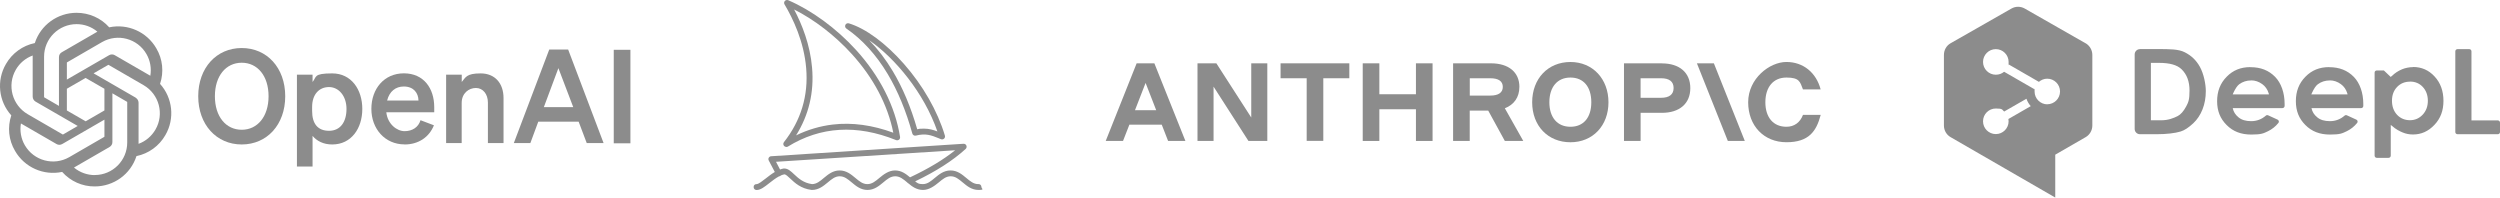 <?xml version="1.0" encoding="UTF-8"?>
<svg xmlns="http://www.w3.org/2000/svg" id="Ebene_1" version="1.1" viewBox="0 0 1366 107.941">
  <g>
    <path id="path4193" d="M1169.288,26.851c-1.618,0-2.905,1.287-2.905,2.905v40.674c0,1.618,1.287,2.905,2.905,2.905h9.194c5.222,0,9.966-.552,12.982-1.471,2.17-.662,4.376-2.133,6.951-4.523,2.133-2.023,3.861-4.56,5.038-7.576,1.214-3.089,1.802-6.362,1.802-10.003s-1.066-9.378-3.273-13.313c-1.986-3.53-4.597-6.068-8.274-7.907-3.347-1.728-8.348-1.728-14.673-1.728h-9.745v.037ZM1342.758,26.851c-.625,0-1.177.515-1.177,1.177v44.131c0,.625.515,1.177,1.177,1.177h22.065c.625,0,1.177-.515,1.177-1.177v-5.185c0-.625-.515-1.177-1.177-1.177h-14.416V28.028c0-.625-.515-1.177-1.177-1.177,0,0-6.472,0-6.472,0ZM1175.209,34.353h4.45c5.921,0,9.966,1.14,12.393,3.53,2.868,2.832,4.303,6.62,4.303,11.621s-.625,6.399-1.802,8.605c-1.397,2.648-3.016,4.45-4.634,5.296-2.28,1.14-5.112,2.317-9.084,2.317h-5.59v-31.406h-.074l.037.037ZM1229.563,36.67c-5.222,0-9.488,1.728-12.945,5.296-3.494,3.567-5.185,7.943-5.185,13.313s1.692,9.525,5.185,13.019c3.494,3.53,7.87,5.222,13.46,5.222s6.656-.625,9.194-1.839c2.133-1.03,4.045-2.538,5.627-4.487.257-.257.331-.625.257-.993s-.331-.625-.625-.809l-5.222-2.39c-.441-.184-.919-.11-1.25.184-2.317,2.023-5.038,3.016-7.98,3.016s-5.222-.662-6.914-2.059c-1.802-1.471-2.758-3.016-3.199-5.075h27.177c.625,0,1.14-.515,1.177-1.14v-1.14c0-6.031-1.876-11.4-5.185-14.784-3.494-3.567-7.907-5.296-13.46-5.296h-.074l-.037-.037ZM1272.59,36.67c-5.222,0-9.488,1.728-12.945,5.296-3.494,3.567-5.185,7.943-5.185,13.313s1.692,9.525,5.185,13.019c3.494,3.53,7.87,5.222,13.46,5.222s6.656-.625,9.194-1.839c2.133-1.03,4.045-2.538,5.627-4.487.257-.257.331-.662.257-.993-.074-.368-.294-.662-.625-.809l-5.222-2.39c-.441-.184-.919-.11-1.25.184-2.317,2.023-5.038,3.016-7.98,3.016s-5.222-.662-6.914-2.059c-1.802-1.471-2.758-3.016-3.199-5.075h27.177c.625,0,1.14-.515,1.14-1.14v-1.14c0-6.031-1.876-11.4-5.185-14.784-3.494-3.567-7.907-5.296-13.46-5.296h0l-.074-.037ZM1318.56,36.67c-2.133,0-4.266.441-6.068,1.177-2.096.883-4.009,2.133-5.406,3.53l-.809.662-3.714-3.53h-3.935c-.625,0-1.14.515-1.14,1.14v45.418c0,.625.515,1.177,1.177,1.177h6.472c.625,0,1.177-.515,1.177-1.177v-16.806l.809.625c1.802,1.655,4.045,2.832,5.7,3.494,1.728.736,3.604,1.103,5.627,1.103,4.56,0,8.385-1.728,11.731-5.259,3.347-3.53,4.928-7.796,4.928-13.129s-1.618-9.856-4.854-13.313c-3.163-3.457-7.134-5.185-11.731-5.185h0l.037.074ZM1230.041,43.915c2.133,0,4.192.699,6.068,2.059,1.655,1.177,2.868,2.942,3.494,5.001l.147.588h-19.785l.221-.552c1.177-2.574,2.28-4.192,3.31-4.965,1.876-1.397,4.082-2.096,6.583-2.096h0l-.037-.037ZM1272.995,43.915c2.133,0,4.192.699,6.068,2.059,1.655,1.177,2.868,2.942,3.494,5.001l.147.588h-19.785l.221-.552c1.177-2.574,2.243-4.192,3.31-4.965,1.876-1.397,4.082-2.096,6.583-2.096h0l-.037-.037ZM1316.868,44.576c2.795,0,5.149.993,6.951,2.942s2.758,4.487,2.758,7.539-.956,5.627-2.832,7.613c-1.876,1.986-4.192,3.016-6.951,3.016s-5.185-.993-7.024-2.942c-1.839-1.986-2.795-4.56-2.795-7.686s.956-5.627,2.795-7.539,4.192-2.905,7.024-2.905h0l.074-.037Z" fill="#8c8c8c"></path>
    <path id="path4213" d="M1118.685,57.007c-3.861,0-6.987-3.126-6.987-6.987s0-.809.074-1.177l-16.733-9.635c-1.214,1.03-2.795,1.618-4.523,1.618-3.861,0-6.987-3.126-6.987-6.987s3.126-6.987,6.987-6.987,6.987,3.126,6.987,6.987-.074.883-.11,1.287l16.659,9.598c1.25-1.066,2.832-1.728,4.56-1.728,3.861,0,6.987,3.126,6.987,6.987s-3.126,6.987-6.987,6.987M1097.502,66.274c0,3.861-3.126,6.987-6.987,6.987s-6.987-3.126-6.987-6.987,3.126-6.987,6.987-6.987,3.347.625,4.56,1.655l12.173-6.987c.515,1.508,1.324,2.868,2.354,4.045l-12.209,7.024c.074.405.11.809.11,1.25M1139.5,23.614l-33.171-18.939c-2.28-1.287-5.038-1.287-7.282,0l-33.208,18.939c-2.317,1.287-3.678,3.751-3.678,6.399v38.577c0,2.648,1.397,5.075,3.678,6.362l57.149,32.988v-23.426l16.586-9.562c2.28-1.287,3.678-3.751,3.678-6.362V30.013c0-2.648-1.434-5.075-3.678-6.399" fill="#8c8c8c"></path>
  </g>
  <g>
    <path d="M699.749,42.756h14.221v34.214h9.084v-34.214h14.221v-8.155h-37.572v8.155h.046Z" fill="#8c8c8c"></path>
    <path d="M683.733,64.281l-19.111-29.68h-10.306v42.416h8.774v-29.68l19.065,29.68h10.306v-42.416h-8.774v29.68h.046Z" fill="#8c8c8c"></path>
    <path d="M773.671,51.499h-19.993v-16.898h-9.084v42.416h9.084v-17.316h19.993v17.316h9.084v-42.416h-9.084v16.898Z" fill="#8c8c8c"></path>
    <path d="M621.061,34.601l-16.898,42.416h9.455l3.466-8.882h17.703l3.466,8.882h9.455l-16.96-42.416h-9.687ZM620.148,60.227l5.803-14.917,5.803,14.917h-11.606Z" fill="#8c8c8c"></path>
    <path d="M858.084,33.874c-12.24,0-20.906,9.084-20.906,22.005s8.666,21.85,20.906,21.85,20.782-9.084,20.782-21.85-8.619-22.005-20.782-22.005ZM858.084,69.264c-7.134,0-11.513-5.076-11.513-13.385s4.348-13.509,11.513-13.509,11.405,5.076,11.405,13.509-4.317,13.385-11.405,13.385Z" fill="#8c8c8c"></path>
    <path d="M985.145,62.78c-1.563,4.116-4.735,6.484-9.037,6.484-7.134,0-11.513-5.076-11.513-13.385s4.348-13.509,11.513-13.509,7.443,2.368,9.037,6.484h9.656c-2.399-9.114-9.455-14.995-18.693-14.995s-20.906,9.084-20.906,22.005,8.666,21.85,20.906,21.85,16.357-5.958,18.724-14.948h-9.687v.015Z" fill="#8c8c8c"></path>
    <path d="M927.193,34.601l16.898,42.416h9.269l-16.898-42.416h-9.269Z" fill="#8c8c8c"></path>
    <path d="M908.051,34.601h-20.705v42.416h9.084v-15.366h11.637c9.656,0,15.521-5.076,15.521-13.509s-5.88-13.509-15.521-13.509v-.031h-.015ZM907.633,53.433h-11.219v-10.677h11.219c4.503,0,6.824,1.826,6.824,5.339s-2.368,5.339-6.824,5.339Z" fill="#8c8c8c"></path>
    <path d="M830.199,47.491c0-8.016-5.88-12.89-15.521-12.89h-20.705v42.416h9.084v-16.589h10.105l9.084,16.589h10.074l-10.074-17.858c5.029-1.95,7.938-6.02,7.938-11.637l.031-.031h-.015ZM803.088,42.756h11.219c4.503,0,6.824,1.64,6.824,4.735s-2.368,4.735-6.824,4.735h-11.219v-9.47Z" fill="#8c8c8c"></path>
  </g>
  <g>
    <path d="M108.312,52.589c0,15.5,9.976,26.346,23.769,26.346s23.769-10.813,23.769-26.346-9.976-26.346-23.769-26.346-23.769,10.813-23.769,26.346h0ZM146.744,52.589c0,11.081-6.059,18.312-14.663,18.312s-14.663-7.164-14.663-18.312,6.059-18.312,14.663-18.312,14.663,7.164,14.663,18.312Z" fill="#8c8c8c"></path>
    <path d="M181.526,78.935c10.478,0,16.437-8.838,16.437-19.417s-5.992-19.417-16.437-19.417-8.403,1.942-10.746,4.687v-3.984h-8.537v50.182h8.537v-16.738c2.343,2.779,5.892,4.687,10.746,4.687h0ZM170.546,58.447c0-7.064,3.984-10.88,9.24-10.88s9.541,4.821,9.541,11.951-3.348,11.951-9.541,11.951-9.24-3.917-9.24-10.813v-2.209h0Z" fill="#8c8c8c"></path>
    <path d="M221.096,78.935c7.465,0,13.391-3.917,16.002-10.478l-7.331-2.779c-1.138,3.85-4.486,5.992-8.704,5.992s-9.307-3.917-9.976-10.311h26.179v-2.846c0-10.244-5.758-18.446-16.571-18.446s-17.776,8.47-17.776,19.417,7.465,19.417,18.144,19.417h0l.033.033ZM220.627,47.266c5.39,0,7.967,3.549,8.034,7.666h-17.14c1.272-5.055,4.687-7.666,9.106-7.666h0Z" fill="#8c8c8c"></path>
    <path d="M243.726,78.165h8.537v-21.927c0-5.323,3.917-8.168,7.767-8.168s6.561,3.348,6.561,7.967v22.128h8.537v-24.605c0-8.034-4.687-13.458-12.52-13.458s-8.168,2.209-10.311,4.687v-3.984h-8.537v37.36h-.033Z" fill="#8c8c8c"></path>
    <path d="M300.101,27.08l-19.35,51.086h9.039l4.319-11.683h22.061l4.419,11.683h9.206l-19.35-51.086h-10.344ZM305.089,37.19l8.135,21.358h-16.069l7.967-21.358h-.033Z" fill="#8c8c8c"></path>
    <path d="M344.458,27.213h-9.106v51.086h9.106V27.213Z" fill="#8c8c8c"></path>
    <path d="M87.456,45.827c2.176-6.461,1.439-13.558-2.042-19.417-5.189-9.005-15.6-13.625-25.744-11.483-4.519-5.088-11.014-7.934-17.843-7.934-10.378,0-19.617,6.662-22.798,16.538-6.662,1.373-12.42,5.557-15.801,11.483-5.222,8.972-4.017,20.32,2.946,28.02-2.176,6.461-1.44,13.558,2.042,19.417,5.189,9.005,15.6,13.625,25.744,11.483,4.519,5.088,11.047,8.001,17.81,7.934,10.411,0,19.617-6.662,22.798-16.571,6.662-1.373,12.42-5.557,15.801-11.483,5.222-8.972,4.017-20.32-2.946-28.02h0l.033.033ZM51.804,95.674c-4.151,0-8.168-1.439-11.382-4.118.134-.1.402-.201.569-.335l18.881-10.913c.971-.569,1.573-1.573,1.54-2.712v-26.614l7.967,4.62c.1,0,.134.134.134.201v22.061c0,9.809-7.934,17.776-17.776,17.776h0l.067.033ZM13.573,79.37c-2.076-3.582-2.846-7.834-2.143-11.918.134.1.402.234.569.335l18.881,10.913c.937.569,2.143.569,3.113,0l23.066-13.324v9.206c0,.1,0,.167-.134.234l-19.082,11.047c-8.503,4.888-19.35,1.975-24.271-6.494h0ZM8.619,38.127c2.076-3.615,5.323-6.361,9.24-7.8v22.463c0,1.105.603,2.143,1.54,2.712l23.066,13.324-7.967,4.62c-.1.067-.167.067-.268,0l-19.082-11.047c-8.47-4.921-11.416-15.768-6.528-24.271h0ZM74.2,53.392l-23.066-13.324,7.967-4.586c.1-.067.167-.067.268,0l19.082,11.047c8.503,4.921,11.416,15.801,6.494,24.271-2.076,3.582-5.323,6.361-9.24,7.8v-22.463c0-1.105-.603-2.143-1.54-2.712h0l.033-.033ZM82.167,41.408c-.134-.1-.402-.234-.569-.335l-18.881-10.913c-.937-.569-2.143-.569-3.113,0l-23.066,13.324v-9.206c0-.1,0-.167.134-.234l19.082-11.047c8.503-4.888,19.383-1.975,24.271,6.528,2.076,3.582,2.812,7.8,2.109,11.884h.033ZM32.186,57.845l-7.967-4.62c-.1,0-.134-.134-.134-.201v-22.061c0-9.809,7.967-17.776,17.776-17.776,4.151,0,8.168,1.44,11.349,4.118-.134.1-.402.201-.569.335l-18.881,10.913c-.971.536-1.573,1.573-1.54,2.712v26.614h0l-.033-.033ZM36.505,48.505l10.277-5.925,10.277,5.925v11.851l-10.244,5.925-10.277-5.925v-11.851h-.033Z" fill="#8c8c8c"></path>
  </g>
  <g>
    <path d="M534.526,100.6c-2.527,0-4.394-1.575-6.554-3.369-2.307-1.941-4.907-4.101-8.605-4.101s-6.298,2.197-8.605,4.101c-2.16,1.794-3.991,3.369-6.554,3.369s-2.893-.622-4.174-1.501c11.607-5.566,20.652-11.388,27.609-17.722.513-.476.659-1.208.403-1.831s-.879-1.025-1.575-.989l-105.09,6.811c-.549,0-1.025.33-1.318.806s-.256,1.062,0,1.538l3.296,6.261c-1.794,1.062-3.442,2.343-4.98,3.552-1.831,1.428-3.918,3.076-4.98,3.076s-1.611.696-1.611,1.611.696,1.611,1.611,1.611c2.197,0,4.394-1.758,6.957-3.772,1.648-1.318,3.479-2.71,5.309-3.698.22,0,.439-.073.622-.183.146-.073.293-.183.439-.33.622-.256,1.282-.476,1.904-.586.806.073,1.904,1.135,3.149,2.307,2.49,2.343,5.859,5.529,11.717,6.225h.183c3.698,0,6.298-2.197,8.605-4.101,2.16-1.794,3.991-3.369,6.554-3.369s4.394,1.575,6.554,3.369c2.307,1.941,4.907,4.101,8.605,4.101s6.298-2.197,8.605-4.101c2.16-1.794,3.991-3.369,6.554-3.369s4.394,1.575,6.554,3.369h0c.146.22.366.403.622.513,2.124,1.794,4.614,3.588,7.982,3.588s6.298-2.197,8.605-4.101c2.16-1.794,3.991-3.369,6.554-3.369s4.394,1.575,6.554,3.369c2.307,1.941,4.907,4.101,8.605,4.101s1.611-.696,1.611-1.611-.696-1.611-1.611-1.611h0l-.11.037ZM480.48,97.231c-2.16,1.794-3.991,3.369-6.554,3.369s-4.394-1.575-6.554-3.369c-2.307-1.941-4.907-4.101-8.605-4.101s-6.298,2.197-8.605,4.101c-2.124,1.794-3.955,3.332-6.445,3.369-4.724-.622-7.543-3.259-9.777-5.346-1.831-1.721-3.369-3.186-5.456-3.186s-.183,0-.256,0c-.659.11-1.355.293-2.014.549l-2.197-4.211,97.876-6.298c-6.481,5.2-14.61,10.07-24.643,14.793-2.197-1.831-4.687-3.772-8.166-3.772s-6.298,2.197-8.605,4.101h0Z" fill="#8c8c8c"></path>
    <path d="M462.428,15.576c8.751,6.042,16.368,14.427,22.629,24.899,5.529,9.264,10.033,20.176,13.438,32.479.22.842,1.099,1.355,1.941,1.135,5.419-1.391,8.495-.146,12.413,1.428.439.183.879.366,1.318.549.183.073.403.11.586.11.403,0,.769-.146,1.099-.439.439-.403.622-1.062.439-1.648-4.028-13.475-12.047-27.463-22.519-39.326-9.887-11.205-20.762-19.224-29.952-22.007-.732-.22-1.575.11-1.904.842s-.11,1.575.549,2.014h0l-.037-.037ZM512.19,71.819c-2.234-.842-4.54-1.538-7.36-1.538s-2.343.11-3.662.366c-3.405-11.974-7.909-22.666-13.365-31.783-3.808-6.371-8.129-12.01-12.889-16.88,14.317,9.887,30.026,28.891,37.276,49.835h0Z" fill="#8c8c8c"></path>
    <path d="M429.656,80.314c.293,0,.586-.073.842-.22,17.796-10.985,37.679-12.193,59.099-3.552.549.22,1.135.11,1.611-.22s.659-.915.586-1.501c-2.673-16.697-10.948-33.101-24.021-47.492-10.729-11.791-24.204-21.677-37.093-27.206-.659-.256-1.355-.11-1.831.403s-.549,1.282-.183,1.867c4.724,7.946,10.619,20.395,11.827,34.822,1.282,14.976-2.819,28.598-12.157,40.461-.476.622-.439,1.465.073,2.051.33.366.732.549,1.208.549h0l.037.037ZM443.717,36.997c-1.062-12.596-5.529-23.691-9.813-31.82,11.058,5.566,22.3,14.207,31.454,24.277,11.937,13.109,19.736,27.939,22.739,43.061-11.388-4.174-22.483-5.712-33.028-4.467-6.921.806-13.658,2.783-20.103,5.932,6.957-11.131,9.923-23.508,8.751-36.983h0Z" fill="#8c8c8c"></path>
  </g>
</svg>
